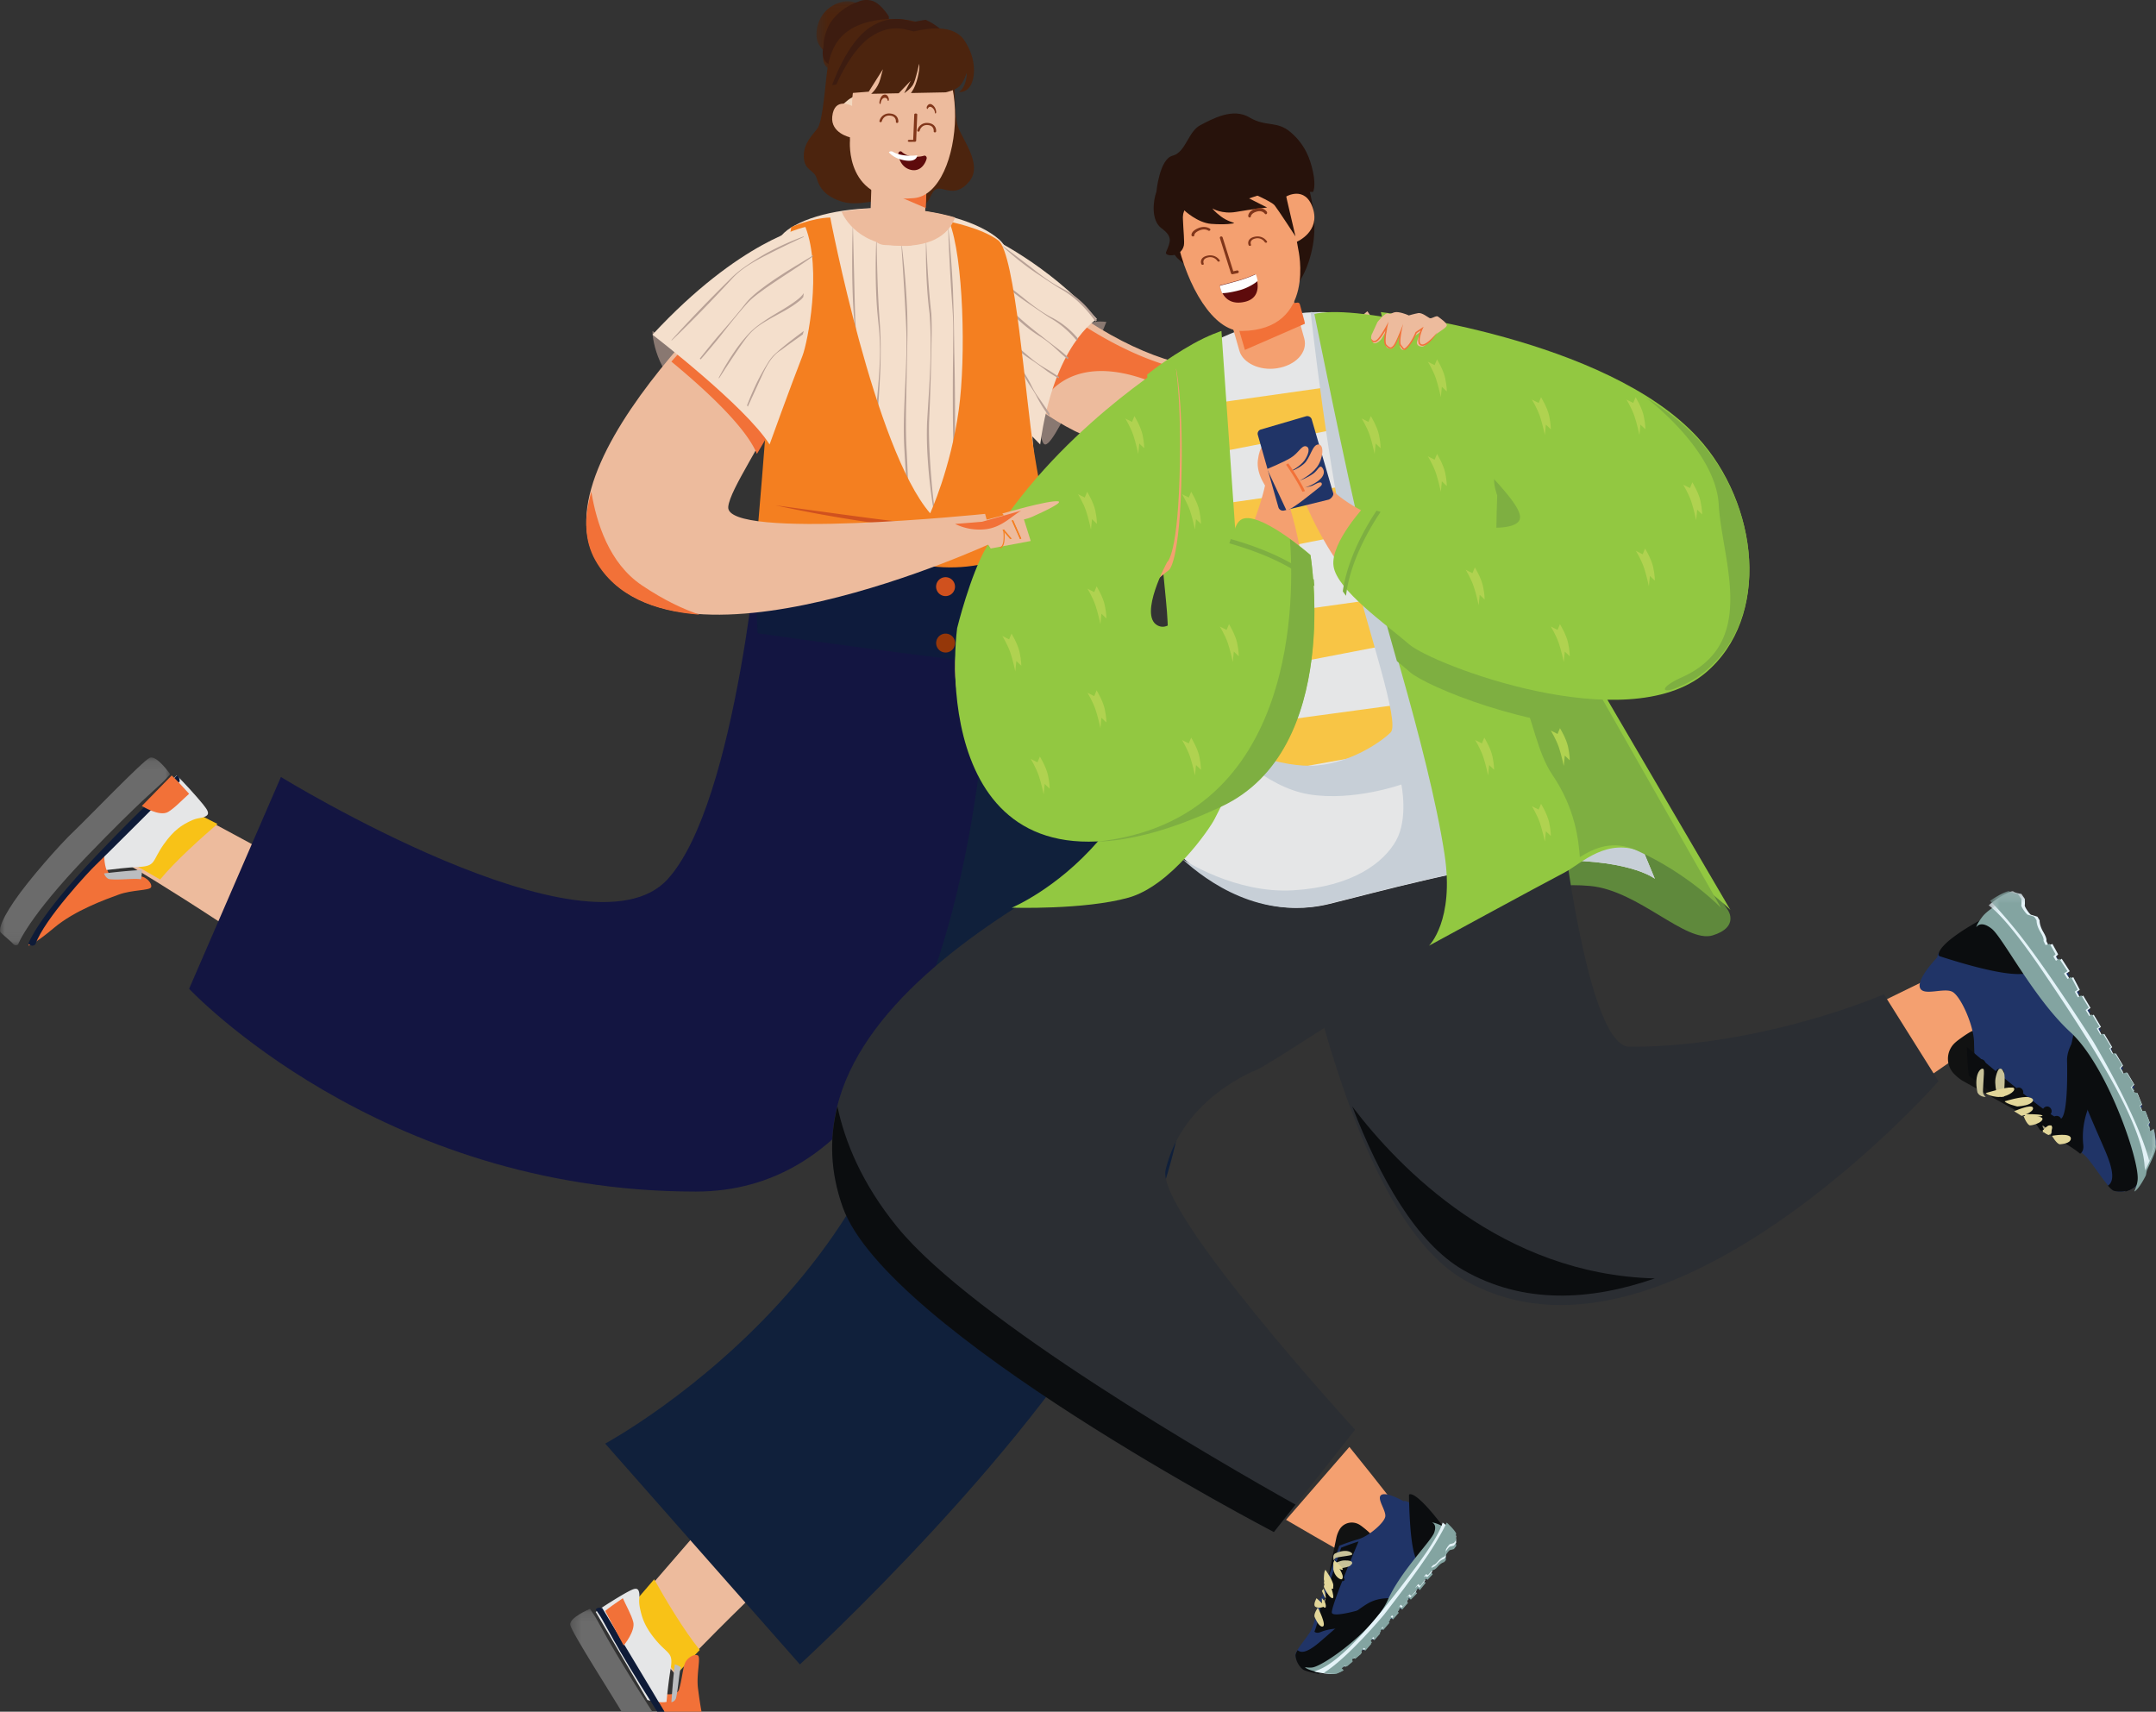 <svg xmlns="http://www.w3.org/2000/svg" xmlns:xlink="http://www.w3.org/1999/xlink" width="228" height="181" viewBox="0 0 228 181">
    <rect x="0" y="0" width="228" height="181" fill="#333333" stroke="none"/>
    <defs>
        <path id="a" d="M.337.131h7.597v7.377H.337z"/>
        <path id="c" d="M.298.126H15.86V21H.3z"/>
        <path id="e" d="M0 .098h17.997v19.857H0z"/>
        <path id="g" d="M.3.234h17.653V29.78H.3z"/>
        <path id="i" d="M.444.234h17.508V28.78H.444z"/>
    </defs>
    <g fill="none" fill-rule="evenodd">
        <g transform="translate(86)">
            <mask id="b" fill="#fff">
                <use xlink:href="#a"/>
            </mask>
            <path fill="#4C240E" d="M7.93 2.04S7.137.674 6.284.36C5.429.047 4.755.423 4.755.423S3.689-.324 2.099.572.244 3.186.361 4.01c.117.824.765 1.345.765 1.345s-.346 1.135.31 1.755c.657.62 2.052.725 4.364-1.266C8.112 3.855 7.93 2.04 7.93 2.04" mask="url(#b)"/>
        </g>
        <path fill="#3D1C10" d="M88.183 1.915c-1.131 1.321-1.09 3.014-1.09 3.014s-.352 1.093.315 1.689c.666.596 2.082.698 4.427-1.218 2.346-1.916 2.162-3.663 2.162-3.663S93.19.422 92.324.12a2.07 2.07 0 0 0-1.55.06s-1.46.413-2.591 1.735"/>
        <path fill="#EDBB9D" d="M81.656 152.86L66 170.95l5.382 6.05S83.444 164.112 96 154.186L87.194 147l-5.538 5.86z"/>
        <path fill="#F8C217" d="M71.58 177s.886-.95 2.42-2.53c-1.73-2.128-3.698-5.473-4.82-7.47L66 170.694 71.58 177z"/>
        <path fill="#F27138" d="M77 189c-2.48-1.548-6.594-7.73-6.93-8.324a120.94 120.94 0 0 0-1.07-1.747c.575.14 2.538.557 2.798-.244.304-.94.405-2.27.651-2.846.246-.574 1.025-.998 1.356-.782.332.216-.183 1.99.01 3.482.195 1.493.612 4.86 1.916 7.374 1.339 2.58 1.268 3.087 1.268 3.087"/>
        <path fill="#E5E6E7" d="M66.337 168.352c.685-.367 1.11-.561 1.243 0 .12.51-.096.79.108 1.747.188.881.443 1.844 1.62 3.271 1.353 1.64 1.927 1.281 1.604 3.163-.204 1.196-.368 2.806-.428 3.433-.667.118-1.645-.104-2.015-.2a4224.794 4224.794 0 0 0-5.469-9.31c.481-.397 2.584-1.702 3.337-2.104"/>
        <path fill="#BBBDBF" d="M72 176.31l-.005.014c-.184.643-.26 2.13-.49 3.18a.763.763 0 0 1-.02.077l-.002.006c-.08.233-.26.357-.483.413.048-.699.177-2.492.34-3.824l.02-.176c.243.043.48.19.64.31"/>
        <path fill="#0E1B38" d="M63.684 170.037s6.252 10.369 6.576 10.96c.324.592 4.282 6.735 6.667 8.274 0 0 .276.433-.246.729 0 0-2.47-1.614-7.378-9.318-4.38-6.879-5.355-9.081-5.829-9.785l-.474-.705s.152-.294.684-.155"/>
        <g transform="translate(60 170)">
            <mask id="d" fill="#fff">
                <use xlink:href="#c"/>
            </mask>
            <path fill="#6B6B6B" d="M2.39.126l.464.689c.466.688 1.423 2.839 5.724 9.556 4.818 7.524 7.243 9.1 7.243 9.1s.163.324-.183.505c-.346.18-1.308.998-1.472 1.021-.165.023-.816-.035-2.691-2.087S6.81 12.853 5.9 11.267C4.988 9.682.445 2.613.305 1.832.163 1.05 2.389.126 2.389.126" mask="url(#d)"/>
        </g>
        <path fill="#F27138" d="M65.953 174c-.97-1.815-1.79-3.345-1.953-3.65.269-.246 1.113-.844 1.866-1.35.356.789.92 1.79 1.102 2.51.246.976-1.015 2.49-1.015 2.49"/>
        <path fill="#10203B" d="M110.38 56s27.646 40.695 9.38 77.545C110.433 152.358 84.588 176 84.588 176L64 152.65s40.347-21.738 32.757-61.017l-7.592-34.318L110.38 56z"/>
        <path fill="#EDBB9D" d="M40.01 96.477L18.745 85 14 91.692S29.35 100.769 41.9 111l5.1-10.342-6.99-4.181z"/>
        <path fill="#F8C217" d="M14 91.326s1.097.608 2.934 1.674c1.65-1.996 4.407-4.455 6.066-5.875L18.793 85 14 91.326z"/>
        <path fill="#F27138" d="M3 100c.972-2.752 6.132-8.116 6.642-8.575.118-.106.682-.65 1.478-1.425-.012.59.013 2.59.856 2.664.99.088 2.318-.108 2.937.004.618.112 1.205.774 1.066 1.145-.138.37-1.993.261-3.414.78-1.422.518-4.636 1.669-6.815 3.491C3.513 99.956 3 100 3 100"/>
        <path fill="#E5E6E7" d="M21.45 85.025c.507.637.79 1.039.283 1.304-.462.242-.78.08-1.648.509-.803.396-1.667.881-2.766 2.439-1.264 1.79-.789 2.31-2.665 2.397-1.192.056-2.771.247-3.386.326-.265-.673-.274-1.75-.266-2.16 2.438-2.479 7.153-7.308 7.673-7.84.49.414 2.218 2.326 2.775 3.025"/>
        <path fill="#BBBDBF" d="M14.897 92.982l-.016-.004c-.682-.123-2.147.093-3.237-.004a.567.567 0 0 1-.082-.013l-.006-.002c-.25-.062-.43-.292-.556-.599.692-.084 2.47-.29 3.813-.351l.176-.009c.037.357-.028.728-.092.982"/>
        <path fill="#0E1B38" d="M19 82.64s-8.42 8.41-8.907 8.857c-.488.447-5.42 5.679-6.35 8.363 0 0-.35.365-.743-.085 0 0 .982-2.784 7.181-9.289 5.534-5.808 7.4-7.247 7.961-7.866l.561-.62s.31.087.297.64"/>
        <g transform="translate(0 80)">
            <mask id="f" fill="#fff">
                <use xlink:href="#e"/>
            </mask>
            <path fill="#6B6B6B" d="M17.997 1.866l-.575.627c-.575.628-2.486 2.085-8.153 7.967-6.348 6.588-7.354 9.408-7.354 9.408s-.284.237-.541-.073c-.258-.31-1.287-1.104-1.348-1.266-.06-.162-.151-.837 1.452-3.204C3.08 12.96 6.408 9.223 7.77 7.94 9.13 6.658 15.09.451 15.832.132c.741-.32 2.165 1.734 2.165 1.734" mask="url(#f)"/>
        </g>
        <path fill="#F27138" d="M15 85.225L18.155 82c.317.268 1.14 1.147 1.845 1.937-.699.616-1.556 1.536-2.233 1.926-.915.527-2.767-.638-2.767-.638"/>
        <path fill="#131541" d="M104.972 56.952S107.122 126 73.576 126 20 104.556 20 104.556l9.707-22.394s32.512 19.968 40.876 10.83C78.007 84.882 80.415 55 80.415 55l24.557 1.952z"/>
        <path fill="#F4DFCC" d="M84.013 23.851c5.556-3.037 17.42-2.187 21.632 1.452 2.47 2.136 3.56 12.4 3.49 19.03-.09 8.365 3.883 15.817 3.865 19.915-.016 3.716-15.728 3.216-25.84 1.161-5.057-1.028-7.126.44-5.738-17.42 1.372-17.647-1.879-21.694 2.591-24.138"/>
        <path fill="#B9A297" d="M100.274 24.207c.07 2.167.184 4.331.32 6.494.07 1.08.163 2.161.2 3.244.036 1.08-.003 2.165 0 3.249a304.88 304.88 0 0 0-.026 6.502c.002 1.084.025 2.168.048 3.252.02 1.084.04 2.167.083 3.25h.023c.033-1.084.044-2.167.056-3.25.013-1.084.027-2.167.02-3.251a308.09 308.09 0 0 0-.082-6.502l-.045-3.253-.093-3.251a126.414 126.414 0 0 0-.497-6.691l-.007.207zm-2.351 1.317c-.03 2.552.063 5.124.381 7.654.198 2.541.112 5.105-.03 7.653l-.235 3.827a36.734 36.734 0 0 0 .07 3.841 52.82 52.82 0 0 0 .378 3.82c.085.634.179 1.266.29 1.897.054.315.119.629.193.94.038.156.078.312.126.465.025.076.05.153.083.227a.546.546 0 0 0 .06.107c.013.037.088.07.114.018l-.017-.013c-.024.033-.054.012-.075-.021a.548.548 0 0 1-.05-.105 2.17 2.17 0 0 1-.07-.226 7.388 7.388 0 0 1-.102-.466c-.059-.313-.105-.629-.153-.944-.094-.631-.17-1.264-.238-1.899a95.553 95.553 0 0 1-.309-3.814c-.069-1.273-.123-2.548-.09-3.82.058-1.271.109-2.552.148-3.829.049-1.277.065-2.555.098-3.832.02-1.278.065-2.557-.006-3.839-.286-2.545-.423-5.086-.544-7.641h-.022zm-2.608.181c.151 2.443.314 4.883.438 7.325.067 1.22.129 2.442.108 3.665-.004 1.223-.07 2.445-.117 3.668-.108 2.443-.254 4.893-.093 7.347.063 1.222.147 2.442.23 3.663.08 1.22.16 2.441.264 3.661h.022a202.65 202.65 0 0 0-.125-3.67c-.047-1.223-.093-2.446-.16-3.668-.139-2.435-.055-4.883-.015-7.33l.072-3.67a68.64 68.64 0 0 0 0-3.674c-.092-2.448-.3-4.889-.602-7.319l-.022.002zm-2.639-.547c-.106 2.505-.102 5.018.076 7.524.103 1.254.28 2.492.3 3.746.041 1.252-.04 2.504-.13 3.753-.189 2.496-.522 4.992-.482 7.511.002 1.257.075 2.513.189 3.763.113 1.25.26 2.498.491 3.731l.022-.003a62.111 62.111 0 0 1-.471-7.492c-.019-2.5.25-4.995.372-7.502.078-1.252.096-2.508.089-3.762a52.22 52.22 0 0 0-.068-1.883l-.126-1.875c-.148-2.498-.195-5.004-.24-7.511h-.022zm-2.475-1.147l.185 7.7c.037 1.283.062 2.567.184 3.844.066.635.17 1.275.19 1.92.028.642.026 1.286.016 1.928-.039 2.571-.194 5.137-.36 7.7l-.235 3.843c-.034.64-.059 1.281-.064 1.922.002.64-.02 1.286.107 1.914l-.022.006c-.156-.628-.179-1.278-.196-1.92a44.57 44.57 0 0 1 .012-1.929c.028-1.285.087-2.569.168-3.85.144-2.566.366-5.124.472-7.69.047-1.283.054-2.563-.168-3.835a64.38 64.38 0 0 1-.29-3.846c-.105-2.568-.106-5.139-.022-7.707h.023z"/>
        <path fill="#0E1B3C" d="M111.57 57s2.599 6.5 4.43 8.601c0 0-5.938 5.148-13.553 4.306-7.615-.842-22.32-2.941-22.32-2.941s-.556-7.086.66-9.818c0 0 22.006 4.48 30.782-.148"/>
        <path fill="#4C240E" d="M93.221 2.073c-4.723.543-5.53 3.34-5.81 5.94-.28 2.602-.515 4.91-.947 5.54-.432.63-1.524 1.545-1.461 3.045.063 1.5 1.09 1.296 1.375 2.29.287.996.933 1.887 2.626 2.424 1.694.536 3.842-.28 4.704-.125.863.156 2.5 1.105 3.627.723 1.129-.382 1.007-1.737 1.765-1.94.758-.202 1.939.991 3.414-.797s-.84-4.514-1.23-5.867c-.391-1.354-.382-4.965-.25-6.015.398-3.183-3.09-5.761-7.813-5.218"/>
        <path fill="#3D1C10" d="M96.368 8.614l3.727-.07s.387-.072.797-.23c.01-.648.038-1.198.077-1.515.246-2.001-.987-3.765-3.075-4.705-.594.083-1.042.194-1.175.21-.423.05-2.264-1.029-4.734.602C89.515 4.536 88 9 88 9l3.833-.524 1.525-2.299-.279.99c-.278.99-.988 1.527-.988 1.527l2.964-.056 1.29-1.274-.697 1.263s.671-.406.959-.883c.287-.476.639-2.11.639-2.11s.132.254-.145 1.373c-.275 1.119-.733 1.607-.733 1.607"/>
        <path fill="#EDBB9D" d="M95.85 25.999l-2.292-.09c-.893-.036-1.59-.838-1.557-1.793l.227-6.558c.01-.32.263-.57.562-.558l4.688.186c.3.011.533.28.522.6l-.218 6.295c-.037 1.1-.902 1.958-1.931 1.918"/>
        <path fill="#F27138" d="M92.362 18A2.617 2.617 0 0 0 92 19.216l1.167.752L97.904 22l.095-2.564c.005-.115-.012-.224-.021-.335a1.01 1.01 0 0 0-.26-.07c-.544-.064-3.294-.613-5.356-1.031"/>
        <path fill="#F3D8BF" d="M98.842 10.132c-.152-.14-.304-.423-.413-.581-.307-.44-.617-.882-.904-1.337-.301-.48-.66-.913-.906-1.43a16.071 16.071 0 0 1-.64-1.527.776.776 0 0 0 .025-.177c-.003-.101-.134-.105-.163-.018-.046.14-.184.285-.25.424-.137.294-.355.517-.572.748-.535.57-1.09 1.098-1.7 1.585-.55.44-1.093.888-1.645 1.326-.487.386-.966.832-1.515 1.13a.137.137 0 0 0-.06.03.222.222 0 0 0-.02.016l-.015.016c-.367.165-.68.527-.996.745-.04.026-.071.074-.068.125l.012.08c.1.428.175.862.286 1.29.036.143.08.283.124.423.389-.864 1.06-1.604 1.77-2.254 1.492-1.368 3.2-2.463 4.655-3.876.032-.032.085-.044.121-.01.679.665 1.245 1.438 1.803 2.21.45.624.89 1.278 1.172 2.003a4.54 4.54 0 0 0 .056-.655c0-.019.002-.037 0-.054a1.48 1.48 0 0 1-.157-.232"/>
        <path fill="#EDBB9D" d="M96.675 20.948c-7.41.709-6.789-6.116-6.789-6.116l-.008-.317s-2.047-.446-1.867-2.191c.223-2.142 2.102-1.118 2.102-1.118s-.264-7.386 5.814-7.203c7.166.216 6.111 16.433.748 16.945"/>
        <path fill="#81361A" d="M96.138 15c-.076-.007-.137-.05-.138-.104-.001-.058.067-.107.155-.107l.418-.005.111-2.681c.003-.058.075-.104.162-.103.083.003.156.05.154.109l-.116 2.781c-.002.057-.07.102-.155.103L96.16 15h-.022M93.069 11a.045.045 0 0 1-.02-.008c-.037-.03-.057-.125-.046-.214.004-.029.096-.69.491-.769.391-.08.49.372.5.424.016.085 0 .187-.035.226-.034.04-.076.005-.093-.078-.003-.012-.074-.29-.36-.23-.298.059-.365.512-.368.532-.01.073-.04.119-.07.117M98.043 11.513a.09.09 0 0 1-.02-.028.278.278 0 0 1-.005-.207c.007-.019.199-.463.582-.19.38.268.399.708.4.757.002.081-.028.15-.066.155-.037.004-.068-.057-.071-.137a.72.72 0 0 0-.307-.495c-.293-.208-.43.095-.437.109-.02.045-.05.058-.076.036M94.884 12.999c.058-.007.106-.048.112-.101.03-.283-.109-.833-.856-.893a1.04 1.04 0 0 0-1.137.788c-.014.06.03.117.1.127.07.011.136-.03.15-.089.007-.027.165-.663.857-.607.673.054.637.597.632.659-.007.06.045.113.115.117l.027-.001M98.884 13.999c.058-.008.106-.049.112-.102.03-.282-.109-.833-.856-.892a1.041 1.041 0 0 0-1.137.788c-.014.06.03.117.1.127.07.011.136-.03.15-.089.006-.027.165-.662.857-.607.673.054.637.597.63.659-.005.06.047.113.117.117l.027-.001"/>
        <path fill="#5E0B0C" d="M97.81 16.46a.209.209 0 0 0-.107.008c-.005.002-.511.178-1.24.079a2.006 2.006 0 0 1-.133-.022c-.616-.121-.944-.454-.947-.457a.218.218 0 0 0-.116-.064.203.203 0 0 0-.137.021.265.265 0 0 0-.13.248c.025.479.332 1.448 1.32 1.686l.066.014c.975.192 1.476-.691 1.605-1.185a.284.284 0 0 0-.06-.258.22.22 0 0 0-.12-.07z"/>
        <path fill="#FEFEFE" d="M95.592 16.42c-.754-.096-1.156-.363-1.16-.366a.334.334 0 0 0-.141-.051.369.369 0 0 0-.167.017.262.262 0 0 0-.124.087c.2.233.718.705 1.722.86 1.136.173 1.266-.37 1.278-.547a5.836 5.836 0 0 1-1.408 0"/>
        <path fill="#897871" d="M117 34.04s-5.164 12.958-6.459 12.96c-1.295.002-.677-13.845 6.459-12.96"/>
        <path fill="#EDBB9D" d="M112.682 32.321c13.233 9.621 23.034 8.176 31.92.592L147 36.321s-20.48 23.608-41 3.694c0 0 3.646-9.902 6.682-7.694"/>
        <path fill="#F27138" d="M128 39.553c-4.592-.424-9.614-2.422-15.266-6.375a1.79 1.79 0 0 0-.323-.178L110 43s2.394-6.146 11.487-2.736c3.177 1.192 5.21.582 6.513-.711"/>
        <path fill="#F4DFCC" d="M104.475 25s6.25 2.827 11.525 8.735c0 0-4.558 2.666-6 13.265l-4.04-4.113s-3.122-14.55-1.485-17.887"/>
        <path fill="#B9A297" d="M111 43.732c-.08-.118-.162-.236-.244-.353-.32-.47-.64-.942-.971-1.405-.339-.46-.605-.98-.859-1.506a13.674 13.674 0 0 0-.909-1.468l-.017.012c.22.553.486 1.072.788 1.564.324.475.643.95.907 1.473.274.515.566 1.016.9 1.483.114.159.235.315.36.468l.045-.268M115.224 32.823a9.004 9.004 0 0 0-3.005-2.377c-1.13-.585-2.155-1.356-3.15-2.149A207.783 207.783 0 0 0 106.015 26l-.015.017a30.289 30.289 0 0 0 2.96 2.43c.52.37 1.06.712 1.59 1.067.532.35 1.06.708 1.609 1.039 1.116.614 2.067 1.461 2.89 2.42.282.33.546.675.802 1.027.051-.048.1-.094.149-.137-.242-.359-.496-.71-.776-1.04M112.231 37.151c-.716-.549-1.436-1.087-2.137-1.655a35.063 35.063 0 0 1-2.077-1.7l-2-1.796-.017.015a16.03 16.03 0 0 0 1.854 1.956 14.602 14.602 0 0 0 2.164 1.627c.762.48 1.437 1.078 2.085 1.696.269.239.54.472.813.706l.084-.168a18.478 18.478 0 0 0-.769-.681M109.512 32.594c.529.358 1.053.724 1.597 1.062 1.056.6 1.96 1.419 2.75 2.344.048-.068.094-.136.141-.2-.787-.935-1.757-1.721-2.832-2.254-1.121-.597-2.137-1.386-3.124-2.196a203.507 203.507 0 0 0-3.03-2.35l-.014.018a30.38 30.38 0 0 0 2.935 2.485c.516.378 1.052.727 1.577 1.09M110.9 39.15c-.639-.364-1.261-.755-1.81-1.22-.556-.458-1.099-.923-1.627-1.397-.522-.48-1.044-.961-1.442-1.533l-.021.009c.273.636.766 1.18 1.29 1.668a12.72 12.72 0 0 0 1.719 1.337c.618.396 1.192.837 1.777 1.271.374.256.763.494 1.165.715.017-.044.032-.09.049-.133a33.06 33.06 0 0 0-1.1-.717"/>
        <path fill="#F47F20" d="M87.8 23s4.681 24.459 10.565 31.278c0 0 2.162-4.673 3.03-10.954.765-5.533.506-16.121-1.012-19.89 0 0 3.39.653 5.183 1.981 1.794 1.328 2.867 16.608 3.75 22.118.884 5.51 1.684 8.834 1.684 8.834s-4.797 4.186-11.9 3.571C91.994 59.324 80 57.51 80 57.51s1.144-13.272 1.287-16.555c.174-3.983 2.391-16.94 2.391-16.94s2.17-.963 4.121-1.014"/>
        <path fill="#D0511E" d="M82 53.432l7.102.97c2.366.315 4.731.647 7.102.876 1.183.129 2.37.246 3.55.27 1.182.035 2.366-.077 3.544-.21a22 22 0 0 0 3.497-.708c.573-.166 1.14-.36 1.688-.615.541-.26 1.08-.56 1.517-1.015-.403.495-.932.842-1.469 1.135-.54.292-1.104.524-1.675.729-1.149.39-2.327.657-3.513.852A20.796 20.796 0 0 1 99.75 56c-1.204-.01-2.397-.111-3.588-.228a133.7 133.7 0 0 1-7.107-.994A145.8 145.8 0 0 1 82 53.432"/>
        <path fill="#EDBB9D" d="M101 22.991c-3.654-1.051-8.202-1.294-12-.594.266.615 1.855 3.734 6.745 3.599 3.643-.102 4.853-1.86 5.255-3.005"/>
        <path fill="#4C240E" d="M101.984 4.272c1.37 2.054 1.113 4.05.625 4.813-.486.762-1.197.643-1.197.643s.413-.23.65-.942c.238-.713.149-1.065.149-1.065s-.236.845-.685 1.34c-.45.497-1.53.704-1.53.704l-3.665.072s.45-.505.721-1.662c.271-1.155.142-1.419.142-1.419s-.346 1.69-.63 2.182c-.282.492-.942.913-.942.913l.686-1.307-1.268 1.318-2.916.057s.699-.553.972-1.577l.274-1.024-1.5 2.376L88 10s1.59-4.378 4.02-6.064c2.429-1.685 4.24-.57 4.656-.622.416-.053 3.939-1.095 5.308.958"/>
        <path fill="#D0511E" d="M100.979 62.204a1 1 0 1 1-1.957-.407 1 1 0 0 1 1.957.407"/>
        <path fill="#953709" d="M100.979 68.204a1 1 0 1 1-1.958-.408 1 1 0 0 1 1.958.408"/>
        <path fill="#897871" d="M69 35s2.938 2.13 7.131 3.143C80.436 39.185 81 46 81 46s-2.802-2.017-7.96-4.321C69.777 40.219 68.979 36.083 69 35"/>
        <path fill="#F4A070" d="M136 160.71c4.591 2.682 7.471 4.29 7.471 4.29l4.529-5.3s-2.053-2.69-5.301-6.7L136 160.71z"/>
        <path fill="#A09A7C" d="M141.118 166l-.21.268-.026.732.174-.336z"/>
        <path fill="#111212" d="M145 162.265s-.136-.212-.944-.837a3.35 3.35 0 0 0-.266-.186c-.767-.48-1.757-.222-2.165.555a2.975 2.975 0 0 0-.29.753L140 169l5-6.735z"/>
        <path fill="#203467" d="M137.704 176.344c.228.197.948.28 1.642.412.73.138 1.437.317 1.705.213.524-.203.68-.32.68-.32l-.226-.195.35-.276.216.086.639-.502-.079-.223.313-.234.107.119.648-.524-.035-.231.252-.286.264.152.617-.7-.157-.212.29-.329.233.127.617-.7-.085-.175.28-.287.133.09.68-.772-.124-.158.33-.344.173.149.63-.714-.16-.164.309-.35.217.175.636-.722-.198-.196.299-.309.195.17.676-.676-.205-.203.282-.335.225.195.629-.772-.21-.182.223-.254.191.114.546-.573-.17-.26.231-.216s.143.048.503-.359.674-.463.674-.463l.188-.214s-.003-.356-.013-.465c-.01-.11.37-.607.473-.612.104-.004.413-.108.413-.108l.249-.326s-.247-.548-.177-.702c.062-.14-.9-.688-1.582-1.085-.072-.041-.195-.316-.25-.358-.39-.287-.602-.337-.602-.337s-2.2-2.404-2.973-2.19c0 0-1.407-.798-2.109-.729a.515.515 0 0 0-.227.071c-.551.355.521 1.633.414 2.296-.107.663-1.745 2.068-2.814 2.378l-.139.041a26.48 26.48 0 0 0-1.804.617l-.105.04-1.83 5.343-.341.386s-.253 1.7-.632 2.774a4.139 4.139 0 0 1-.134.34c-.044.098-.09.186-.136.26-.37.59-1.015 1.362-1.347 1.914-.138.228-.222.419-.211.543a2.009 2.009 0 0 0 .703 1.337"/>
        <path fill="#0B0D0F" d="M153 161.868L150.12 166a24.462 24.462 0 0 1-.554-1.683c-.42-1.465-.536-4.403-.566-6.217l.04-.085c.716-.232 2.753 2.365 2.753 2.365l1.207 1.488zM147 170.26l-2.32 2.74s-.59-.34-1.484-.572c-.758-.198-1.738-.318-2.765-.09a5.099 5.099 0 0 0-.792.247c-.273.11-.481.087-.637-.045H139c.044-.104.087-.218.129-.341.364-1.08.608-2.787.608-2.787l.328-.387 1.765-5.365.1-.04h.001a23.499 23.499 0 0 1 1.74-.62c-.884 2.076-3.026 7.2-2.813 7.572.268.468 3.06-.355 3.96-.633.899-.278 2.182.32 2.182.32"/>
        <path fill="#0B0D0F" d="M148 169.117l-6.723 6.714-1.809 1.169c-.726-.14-1.494-.295-1.732-.504a2.245 2.245 0 0 1-.399-.461 2.13 2.13 0 0 1-.336-.965c-.011-.132.076-.335.22-.578.439.385 1.15.148 2.286-.81 1.134-.96 3.672-3.285 5.183-4.15 1.247-.714 2.691-.532 3.157-.447.099.018.153.032.153.032"/>
        <path fill="#0B0D0F" d="M148 169.032l-6.305 6.773-1.73 1.195c-.68-.142-1.368-.313-1.591-.524a2.227 2.227 0 0 1-.374-.465c1.623-.645 4.297-1.871 5.858-3.467 2.076-2.12 2.543-2.752 3.998-3.544.093.018.144.032.144.032"/>
        <path fill="#83A4A1" d="M138.051 176.344c.177.155.633.314 1.156.438.133.032.303-.023.441.003.715.138 1.416.283 1.679.18.512-.202.665-.318.665-.318l-.221-.194.343-.275.21.085.626-.498-.077-.223.306-.232.105.118.634-.521-.034-.23.246-.284.259.15.604-.695-.154-.211.283-.327.23.125.603-.696-.083-.173.274-.286.13.09.666-.768-.122-.158.323-.342.17.148.616-.71-.157-.163.302-.348.213.174.623-.718-.194-.196.292-.306.192.168.661-.672-.201-.202.276-.333.221.194.615-.768-.206-.181.22-.253.186.114.534-.57-.165-.258.225-.216s.14.048.492-.357c.352-.405.66-.46.66-.46l.184-.214s-.003-.353-.013-.462c-.01-.109.361-.603.463-.608.101-.005.405-.108.405-.108l.243-.325s-.08-.446-.012-.599c.057-.128-.755-1.001-1.406-1.445a2.66 2.66 0 0 0-.157-.1 1.58 1.58 0 0 0-.2-.102c-.656-.275-.78-.222-.78-.222s.548.148.221 1.063c-.327.915-3.552 4.083-4.906 7.126-1.352 3.043-6.577 6.847-7.918 7.119-.328.066-.617.006-.842-.015l.051.047"/>
        <path fill="#E4F3F8" d="M153.988 162.483c-.069.157.012.615.012.615l-.246.334s-.308.105-.411.11c-.103.005-.48.513-.47.624a9.124 9.124 0 0 1 .014.475l-.075.088-.113.13s-.311.058-.668.474c-.356.415-.498.366-.498.366l-.23.22.168.266-.541.585-.19-.117-.222.26.21.185-.624.789-.224-.2-.28.343.203.207-.67.69-.194-.173-.297.315.197.2-.632.737-.215-.179-.306.358.158.167-.625.73-.172-.153-.327.352.124.161-.676.788-.132-.091-.277.293.084.177-.613.715-.232-.129-.288.336.157.216-.613.715-.262-.156-.25.292.035.236-.643.535-.107-.12-.31.238.078.228-.634.512-.214-.088-.347.283.224.198s-.155.12-.674.327c-.236.093-.845.056-1.484-.052l-.252-.045a9.612 9.612 0 0 1-.414-.09c.108-.056.233-.11.377-.164 2.564-.96 6.25-5.394 10.28-10.798 1.961-2.627 2.682-4.04 2.904-4.798.133.091.27.2.407.316.548.467 1.066 1.062 1.02 1.167"/>
        <path fill="#0B0D0F" d="M142.187 164.956a.187.187 0 0 1-.136.234.202.202 0 0 1-.238-.146.187.187 0 0 1 .136-.234.202.202 0 0 1 .238.146"/>
        <path fill="#C8C298" d="M142.846 165.077c.152.054.203.22.101.324-.038.04-.088.09-.155.155-.234.23-1.772.365-1.792.444l.171-.697s.543-.283.972-.3c.254-.01.522.01.703.074"/>
        <path fill="#0B0D0F" d="M143.187 163.956a.187.187 0 0 1-.136.234.202.202 0 0 1-.238-.146.188.188 0 0 1 .136-.234.203.203 0 0 1 .238.146"/>
        <path fill="#C8C298" d="M141.14 164.298s.498-.276 1.059-.297c.56-.022.904.273.773.395-.13.122-1.613.238-1.745.361a.567.567 0 0 0-.164.243s-.184-.459.077-.702"/>
        <path fill="#0B0D0F" d="M142.187 166.956a.187.187 0 0 1-.136.234.202.202 0 0 1-.238-.146.188.188 0 0 1 .136-.234.203.203 0 0 1 .238.146"/>
        <path fill="#E2D699" d="M141.143 165s-.183.148-.135.902c.048.753.798 1.269.937 1.046.14-.224-.01-.534-.188-.887-.179-.352-.614-1.061-.614-1.061"/>
        <path fill="#0B0D0F" d="M141.187 167.956a.187.187 0 0 1-.136.234.202.202 0 0 1-.238-.146.187.187 0 0 1 .136-.234.202.202 0 0 1 .238.146"/>
        <path fill="#E2D699" d="M140.17 166s.819 1.15.83 1.63c.01.48-.282.436-.544.19-.263-.246-.456-.805-.456-.805s-.008-.892.17-1.015"/>
        <path fill="#0B0D0F" d="M141.187 168.956a.187.187 0 0 1-.136.234.202.202 0 0 1-.238-.146.187.187 0 0 1 .136-.234.203.203 0 0 1 .238.146"/>
        <path fill="#E2D699" d="M140.476 167s-.443.385-.476.759c-.013.145.604 1.255.922 1.24.32-.012-.446-1.999-.446-1.999"/>
        <path fill="#0B0D0F" d="M140.187 170.956a.187.187 0 0 1-.136.234.202.202 0 0 1-.238-.146.188.188 0 0 1 .136-.234.202.202 0 0 1 .238.146"/>
        <path fill="#E2D699" d="M139.033 171.006c.046.089.413 1.01.805.994.548-.023-.472-2-.472-2s-.497.686-.333 1.006"/>
        <path fill="#83A4A1" d="M153.988 162.19c-.067.16.012.628.012.628l-.24.34s-.301.108-.402.114c-.1.004-.468.522-.458.636.008.095.012.366.013.455-.026.04-.05.08-.073.119l-.11.133s-.305.059-.653.483c-.348.424-.487.374-.487.374l-.224.225.164.27-.529.597-.185-.12-.217.266.205.189-.61.804-.218-.203-.274.35.2.21-.655.704-.19-.176-.29.321.193.204-.618.753-.21-.183-.3.365.156.17-.61.744-.168-.156-.32.36.12.164-.66.804-.128-.093-.27.299.08.18-.598.73-.226-.131-.28.342.152.22-.598.73-.256-.159-.244.298.033.24-.627.546-.105-.123-.303.243.077.233-.62.522-.209-.09-.339.29.219.202s-.151.122-.658.333c-.23.095-.826.057-1.45-.053 2.568-1.605 6.32-6.098 6.32-6.098s3.773-4.794 5.442-7.55c.653-1.077 1.022-1.784 1.23-2.245l.12.109c.128.12.252.245.365.365.316.338.542.644.511.717"/>
        <path fill="#A09A7C" d="M140.193 169l-.214 1-.172-.028.042-.351s.169-.544.344-.621"/>
        <path fill="#0B0D0F" d="M140.187 169.956a.188.188 0 0 1-.136.235.203.203 0 0 1-.238-.147.188.188 0 0 1 .136-.235.203.203 0 0 1 .238.147"/>
        <path fill="#E2D699" d="M139.222 169s.593.494.757.745c.163.251-.652.35-.897.143-.246-.206.14-.888.14-.888M140.064 167l-.064.448s.692.643.96.541c.267-.101-.896-.989-.896-.989M141.1 165l-.1.412s.839.721.986.566c.147-.154-.887-.978-.887-.978M139.976 168l-.182.222s.37.942.409.753c.039-.19-.227-.975-.227-.975"/>
        <path fill="#E2D699" d="M139.79 169l-.003.777s.45.49.424.018c-.025-.47-.421-.795-.421-.795"/>
        <path fill="#5F893C" d="M182.739 96.254s1.22 1.773-1.612 2.653c-2.832.88-7.85-4.756-12.97-5.223-5.123-.466-7.157 1.205-7.157 1.205s4.21-6.539 11.008-5.836c6.798.702 10.731 7.2 10.731 7.2"/>
        <path fill="#2B2E33" d="M133.015 113.08c3.266-1.824 10.235-6.643 14.016-8.571 5.692-2.902 11.969-5.023 11.969-5.023l-9.474-18.61c-3.985-.813-9.253-.876-9.253-.876s-3.14.94-7.546 2.558c-11.425 6.259-51.958 21.504-43.601 45.01C93.79 140.686 134.762 162 134.762 162l8.541-10.817s-21.086-23.043-20.04-27.473c1.822-7.724 9.752-10.63 9.752-10.63"/>
        <path fill="#F4A070" d="M198 106.408l9.024-4.408 2.976 7.682-9.132 6.318z"/>
        <path fill="#2B2E33" d="M136 90.46s5.555 37.153 18.742 44.824C175.812 147.542 205 114.33 205 114.33l-5.773-9.193s-12.678 5.554-26.905 5.554c-4.931 0-7.753-28.691-7.753-28.691L136 90.46z"/>
        <path fill="#0B0D0F" d="M143 117c2.922 7.55 6.798 14.45 11.736 17.293 6.358 3.659 13.448 3.253 20.264.891-16.163-.431-26.994-11.592-32-18.184"/>
        <path fill="#A09A7C" d="M212 116l.178.64.822.36-.277-.577z"/>
        <path fill="#111212" d="M208.62 109s-.344.1-1.522.973a4.54 4.54 0 0 0-.36.298 2.294 2.294 0 0 0-.07 3.305c.29.289.609.557.93.736L216 119l-7.38-10z"/>
        <path fill="#203467" d="M225.81 125.51c.368-.248.766-1.284 1.222-2.26.48-1.027 1.01-1.999.965-2.448-.085-.877-.191-1.166-.191-1.166l-.366.246-.258-.653.206-.283-.466-1.19-.35.013-.212-.576.21-.106-.494-1.213-.343-.057-.31-.511.32-.323-.759-1.252-.363.137-.355-.588.27-.29-.759-1.251-.28.045-.3-.553.178-.157-.835-1.38-.274.113-.363-.655.28-.188-.773-1.278-.296.163-.379-.626.334-.242-.782-1.29-.356.203-.324-.59.317-.214-.701-1.327-.369.212-.367-.58.365-.245-.857-1.302-.34.23-.276-.455.237-.23-.605-1.085-.435.13-.219-.446s.124-.191-.317-.92c-.44-.728-.398-1.224-.398-1.224l-.232-.383s-.509-.161-.669-.198c-.159-.036-.72-.837-.687-.993.034-.158.006-.67.006-.67l-.369-.524s-.876.11-1.068-.065c-.174-.16-1.328 1.02-2.16 1.854-.087.088-.526.142-.606.205-.562.449-.713.74-.713.74s-4.28 2.16-4.273 3.415c0 0-1.684 1.728-1.857 2.81a.851.851 0 0 0 .013.372c.292.99 2.53-.011 3.432.46.902.472 2.27 3.58 2.297 5.322l.005.226a43.68 43.68 0 0 0 .18 2.987v.001l.016.175 6.902 5.246.418.69s2.323 1.177 3.708 2.247c.158.122.304.242.432.36.123.112.231.221.319.326.696.828 1.546 2.155 2.203 2.912.273.313.511.528.692.57a2.768 2.768 0 0 0 2.179-.423"/>
        <path fill="#0B0D0F" d="M211.75 96l4.25 6.827c-.773.088-1.61.154-2.456.172-2.11.044-6.04-1.112-8.448-1.896-.063-.07-.096-.109-.096-.109-.006-1.33 4.28-3.617 4.28-3.617L211.75 96zM219.963 109l3.037 4.71s-.74.727-1.449 1.96c-.602 1.046-1.182 2.457-1.274 4.097v.001a7.927 7.927 0 0 0 .033 1.296c.049.459-.072.76-.328.934l-.003.002a7.562 7.562 0 0 0-.444-.347c-1.423-1.032-3.81-2.168-3.81-2.168l-.43-.665-7.093-5.062-.018-.17a37.922 37.922 0 0 1-.184-2.881c2.662 2.258 9.247 7.776 9.88 7.625.793-.19.746-4.74.714-6.211-.034-1.471 1.369-3.121 1.369-3.121"/>
        <path fill="#0B0D0F" d="M219.81 108l6.32 12.288.87 3.03c-.445.954-.925 1.96-1.284 2.203a2.807 2.807 0 0 1-.745.358 2.657 2.657 0 0 1-1.378.055c-.176-.04-.41-.25-.674-.557.66-.446.609-1.543-.23-3.542-.84-1.998-2.953-6.547-3.534-9.03-.48-2.05.28-3.99.56-4.604.058-.13.096-.201.096-.201"/>
        <path fill="#0B0D0F" d="M219.106 108l6.933 12.37.961 3.108c-.489.96-1.022 1.917-1.416 2.161-.27.167-.545.284-.817.361-.227-2.71-.834-7.249-2.435-10.278-2.127-4.024-2.824-4.997-3.332-7.52.065-.131.106-.202.106-.202"/>
        <path fill="#83A4A1" d="M225.793 125.944c.295-.2.707-.826 1.094-1.57.1-.189.088-.478.18-.678.485-1.034.974-2.043.93-2.496-.086-.884-.193-1.174-.193-1.174l-.368.247-.26-.658.207-.284-.47-1.2-.352.014-.213-.581.212-.107-.499-1.222-.346-.058-.311-.514.32-.325-.763-1.262-.366.138-.358-.592.272-.292-.764-1.262-.283.046-.303-.557.181-.158-.842-1.39-.276.114-.366-.66.283-.19-.78-1.288-.297.165-.382-.631.336-.244-.788-1.3-.359.205-.326-.595.32-.215-.707-1.337-.371.214-.37-.584.367-.248-.863-1.311-.344.23-.277-.457.24-.233-.611-1.093-.438.132-.22-.45s.125-.192-.32-.926c-.444-.734-.401-1.234-.401-1.234l-.234-.386s-.513-.162-.674-.199c-.16-.037-.726-.843-.692-1.001.033-.159.006-.675.006-.675l-.372-.528s-.676-.09-.87-.267c-.162-.148-1.746.685-2.646 1.476a4.2 4.2 0 0 0-.206.193 2.496 2.496 0 0 0-.228.259c-.66.878-.632 1.095-.632 1.095s.432-.774 1.622.165c1.19.938 4.475 7.408 8.327 10.938 3.852 3.53 7.257 13.377 7.113 15.568-.035.537-.237.952-.357 1.289l.088-.056"/>
        <g transform="translate(210 94)">
            <mask id="h" fill="#fff">
                <use xlink:href="#g"/>
            </mask>
            <path fill="#E4F3F8" d="M2.905.252c.191.178.856.268.856.268l.366.531s.027.52-.006.679c-.033.159.524.97.682 1.007.131.03.502.148.623.187l.04.013.092.156.137.233s-.041.503.396 1.24c.437.738.314.932.314.932l.217.452.431-.132.6 1.1-.235.234.274.46.338-.233.849 1.32-.362.248.365.588.365-.215.696 1.344-.315.216.321.6.354-.208.775 1.309-.331.245.376.634.293-.165.767 1.295-.278.19.36.665.272-.114.83 1.398-.179.158.298.56.278-.045.752 1.269-.268.293.353.596.36-.138.752 1.268-.316.327.307.517.34.058.49 1.23-.208.107.21.585.346-.013.463 1.205-.205.286.257.662.362-.25s.106.293.19 1.182c.039.403-.25 1.316-.646 2.24a15.68 15.68 0 0 1-.446.952 6.217 6.217 0 0 1-.08-.65c-.335-4.361-5.044-12.052-10.961-20.724C2.938 4.19 1.263 2.43.3 1.736c.177-.159.38-.319.594-.473C1.753.646 2.778.133 2.905.252" mask="url(#h)"/>
        </g>
        <path fill="#0B0D0F" d="M211.52 113a.502.502 0 0 1-.04 1 .498.498 0 0 1-.48-.519.503.503 0 0 1 .52-.48"/>
        <path fill="#C8C298" d="M211.331 113.124c.113-.175.335-.162.436.022l.148.278c.22.42-.066 2.513.027 2.576l-.822-.56s-.194-.85-.089-1.424c.062-.34.167-.685.3-.892"/>
        <path fill="#0B0D0F" d="M209.52 112a.501.501 0 0 1-.04 1 .497.497 0 0 1-.48-.518.503.503 0 0 1 .52-.482"/>
        <path fill="#C8C298" d="M209.122 115.528s-.211-.824-.078-1.6c.132-.775.609-1.09.727-.848.119.242-.155 2.324-.036 2.57.12.245.265.35.265.35s-.64.012-.878-.472"/>
        <path fill="#0B0D0F" d="M213.52 115a.502.502 0 0 1-.04 1 .498.498 0 0 1-.48-.519.503.503 0 0 1 .52-.48"/>
        <path fill="#E2D699" d="M210 115.58s.102.259 1.118.402c1.017.144 2.075-.618 1.852-.845-.224-.226-.706-.13-1.262-.01-.555.12-1.708.452-1.708.452"/>
        <path fill="#0B0D0F" d="M214.52 116a.502.502 0 0 1-.04 1 .498.498 0 0 1-.48-.519.503.503 0 0 1 .52-.48"/>
        <path fill="#E2D699" d="M212 116.451s1.904-.578 2.564-.425c.661.151.484.483.04.71-.442.227-1.284.264-1.284.264s-1.223-.296-1.32-.549"/>
        <path fill="#0B0D0F" d="M216.52 117a.502.502 0 0 1-.04 1 .498.498 0 0 1-.48-.519.503.503 0 0 1 .52-.48"/>
        <path fill="#E2D699" d="M214 118.011s.261.76.607.975c.134.084 1.33-.224 1.392-.652.061-.427-1.999-.323-1.999-.323"/>
        <path fill="#0B0D0F" d="M219.52 120a.501.501 0 0 1-.04 1 .497.497 0 0 1-.48-.518.503.503 0 0 1 .52-.482"/>
        <path fill="#E2D699" d="M217.878 120.997c.094-.016 1.046-.056 1.118-.565.101-.712-1.996-.33-1.996-.33s.539.956.878.895"/>
        <g transform="translate(210 94)">
            <mask id="j" fill="#fff">
                <use xlink:href="#i"/>
            </mask>
            <path fill="#83A4A1" d="M2.508.251c.196.178.878.268.878.268l.376.53s.028.519-.006.678c-.034.159.537.969.7 1.006.135.03.515.148.639.187.045.058.09.114.135.168l.142.233s-.043.501.406 1.238c.448.736.322.93.322.93l.222.451.443-.132.616 1.098-.241.234.28.46.348-.233.87 1.317-.37.249.374.586.375-.215.713 1.342-.322.216.33.599.362-.207.796 1.306-.34.245.386.633.3-.164.788 1.292-.285.19.369.664.28-.115.85 1.397-.183.158.306.56.286-.047.771 1.267-.275.293.362.595.37-.138.772 1.266-.325.327.315.516.35.058.503 1.227-.214.107.216.584.355-.013.474 1.204-.21.286.264.66.372-.249s.108.292.195 1.18c.04.401-.256 1.313-.663 2.237-1.19-4.738-5.919-12.642-5.919-12.642S6.227 8.066 3.07 4.206C1.836 2.696 1.001 1.796.444 1.26a10.145 10.145 0 0 1 .858-.54C1.9.383 2.419.17 2.508.252" mask="url(#j)"/>
        </g>
        <path fill="#A09A7C" d="M216 119l1 .693-.133.307-.37-.181s-.513-.474-.497-.819"/>
        <path fill="#0B0D0F" d="M217.52 118c.277.01.491.243.48.519a.502.502 0 0 1-.52.48.497.497 0 0 1-.48-.517.503.503 0 0 1 .52-.482"/>
        <path fill="#E2D699" d="M216 119.532s.583-.443.846-.526c.263-.084.158.778-.085.96-.243.182-.761-.434-.761-.434M213 117.508l.79.492s1.322-.391 1.202-.858c-.119-.467-1.992.366-1.992.366M211 115.592l.691.408s1.513-.635 1.286-.935c-.227-.3-1.977.527-1.977.527"/>
        <path fill="#E2D699" d="M214 117.812l.327.378s1.973-.11 1.634-.258c-.34-.147-1.961-.12-1.961-.12M216 119.68l.662.32s.607-.856.195-.986-.857.667-.857.667"/>
        <path fill="#E5E6E7" d="M154.915 37.99s-10.53-7.352-20.622-4.208C124.2 36.925 121 41.246 121 41.246s2.595 17.719 4.903 29.806c2.307 12.087-2.367 18.013-2.367 18.013s7.153 8.936 17.054 6.52c4.297-1.048 15.902-4.266 22.162-4.547 9.421-.423 12.248 1.885 12.248 1.885l-15.264-36.837-4.821-18.096z"/>
        <path fill="#27120B" d="M137.805 18s1.716 4.132 1.036 7.925C138.343 28.7 137.237 30 137.237 30L134 19.708 137.805 18zM124.166 25s-.374.977 0 1.81c.374.835 1.556 1.139 1.391 1.81-.164.67.558.407.427-.416 0 0-.781-3.024-1.818-3.204"/>
        <path fill="#F4A070" d="M134.996 38.951c2.033-.297 3.343-1.718 2.927-3.172l-1.26-4.52c-.19-.659-.777.13-1.699.264l-3.602.527c-.922.135-1.516.78-1.327 1.44l1.034 3.607c.368 1.287 2.127 2.118 3.927 1.854"/>
        <path fill="#F27138" d="M131 34.626c.01.093.013.185.04.278l.61 2.096 6.35-2.767-.065-.322-.461-1.687c-.126-.432-.406-.082-.96-.213-2.165.829-4.694 2.412-5.228 2.522a1.418 1.418 0 0 0-.286.093"/>
        <path fill="#F4A070" d="M131.332 35c7.93-.118 5.956-8.665 5.956-8.665l-.138-.775s2.504-1.068 1.686-3.544c-.819-2.477-2.885-1.204-2.885-1.204s-1.41-8.108-8.012-6.633c-7.784 1.74-2.627 20.91 3.393 20.82"/>
        <path fill="#5E0B0C" d="M129 30.174s.7-.17 1.819-.479a12.862 12.862 0 0 0 1.929-.695s1.048 2.435-1.128 2.92c-2.356.528-2.62-1.746-2.62-1.746"/>
        <path fill="#FEFEFE" d="M132.805 29s-.822.4-1.958.72a71.087 71.087 0 0 1-1.847.494s.045.372.246.786c.387.006 1.15-.12 1.879-.322.987-.274 1.847-.893 1.875-.993a3.659 3.659 0 0 0-.194-.683l-.001-.002z"/>
        <path fill="#27120B" d="M124.743 26s-.19-.944.092-2.19c.282-1.245.405-1.566.405-1.566s1.392 1.32 2.854 1.43c1.462.11 2.433-.032 2.413-.09-.02-.057-.701-.174-1.39-.694-.69-.52-.905-.849-.905-.849s1 .635 2.524.365c1.523-.27 3.264-.462 3.264-.462l-1.907-.966 1.002-.333s.664-1.966-3.522-1.6c-4.187.367-5.39 2.024-5.482 2.508-.092.483-.16 1.64.033 2.381.193.742.62 2.066.62 2.066"/>
        <path fill="#81361A" d="M130.906 28.878a.14.14 0 0 0 .09-.168.158.158 0 0 0-.185-.111l-.39.083-1.126-3.573a.158.158 0 0 0-.188-.104.144.144 0 0 0-.1.179l1.167 3.708a.158.158 0 0 0 .183.104l.53-.112.02-.006M133.912 22.644a.12.12 0 0 0 .035-.023c.06-.054.07-.156.023-.23-.016-.022-.384-.561-1.154-.336-.761.22-.812.707-.816.761-.005.091.054.173.133.183.076.01.145-.053.152-.142.002-.014.053-.32.61-.48.578-.17.84.196.851.212.041.06.11.08.166.055M127.935 24.384a.14.14 0 0 0 .031-.024c.052-.054.043-.135-.02-.183-.021-.015-.503-.362-1.25-.042-.741.317-.7.705-.693.748.011.071.088.124.17.116.081-.006.14-.068.13-.139 0-.012-.007-.259.535-.49.562-.24.902-.007.916.003.053.038.127.041.18.011"/>
        <path fill="#27120B" d="M132 20.252s2.435 1.017 2.795 1.464C135.155 22.164 137 25 137 25l-.882-3.78-.476-2.22L132 20.252z"/>
        <path fill="#27120B" d="M138.859 20.293s.318-.558 0-2.078c-.319-1.52-.873-2.925-2.345-4.21-1.471-1.285-2.632-.54-4.385-1.59-1.754-1.05-3.894.142-5.196.824-1.302.682-1.54 2.877-2.93 3.226-1.39.348-1.71 3.802-1.71 3.802h.001c-.35.93-.6 3.039.54 3.874 1.226.9.938 1.431.475 2.525-.2.473 1.588.602 1.884-.695.174-.761-.563-4.932.399-5.195.364-.1 1.62-.298 3.035-.499l10.232.016z"/>
        <path fill="#81361A" d="M132.186 26c-.06.003-.118-.025-.137-.07-.102-.236-.106-.727.617-.892.72-.166 1.178.254 1.323.498.029.05 0 .104-.066.124-.067.02-.143-.005-.172-.053a.915.915 0 0 0-1-.387c-.65.15-.476.607-.454.66.021.05-.017.102-.085.117a.193.193 0 0 1-.026.003M127.186 28c-.06.003-.118-.025-.137-.07-.102-.236-.106-.727.617-.892.72-.166 1.178.254 1.323.498.029.05 0 .104-.066.124-.067.02-.143-.005-.172-.053a.915.915 0 0 0-1-.387c-.65.15-.476.607-.454.66.021.05-.017.102-.085.116a.154.154 0 0 1-.026.004"/>
        <path fill="#F8C545" d="M122 43.8s.076-.103.24-.288L154.072 39c1.529.822 2.434 1.457 2.434 1.457l.493 1.867L122.775 49c-.48-3.165-.775-5.2-.775-5.2M124.94 60c-.332-2.072-.649-4.09-.94-5.974L158.944 49 160 53.06 124.94 60zM127.057 72A479.598 479.598 0 0 1 126 66.095L162.387 61 164 64.88 127.057 72zM127 83c.243-1.623.346-3.518.195-5.683L166.408 72 168 75.663 127 83z"/>
        <path fill="#C7CFD7" d="M136.774 94.143c6.256-.383 9.55-2.915 10.862-5.255 1.314-2.341.56-5.934.56-5.934s-5.082 1.815-9.785 1.04c-4.703-.774-8.808-5.342-8.808-5.342s4.998 2.351 8.935 2.323c3.937-.028 7.554-2.533 8.535-3.539.98-1.006-2.308-10.532-4.425-18.758-2.091-8.124-4-25.255-4.048-25.675l.116-.003 7.73 1.07c4.886 1.47 8.377 3.887 8.377 3.887l4.844 18.107L175 92.921s-2.84-2.31-12.304-1.886c-6.289.28-17.946 3.5-22.263 4.55-7.081 1.72-12.747-2.307-15.433-4.775.207.138 5.638 3.707 11.774 3.333"/>
        <path fill="#92C841" d="M129.168 35l2.74 39.4c.531 4.897-1.31 7.929-3.473 12.225-.473.939-4.59 7.044-9.117 8.302C114.643 96.226 107 95.982 107 95.982s18.8-7.798 16.302-32.496c-1.072-10.59-1.988-23.876-1.988-23.876s1.95-1.62 4.826-3.238c1.691-.951 3.028-1.372 3.028-1.372"/>
        <path fill="#7EAF41" d="M132.29 66l.618 8.747a13.685 13.685 0 0 1-.424 5.335C129.573 82.905 123.767 84.755 121 86c1.616-3.394 2.91-7.774 3.272-13.329L132.289 66z"/>
        <path fill="#92C841" d="M139 33.214s3.529 17.542 4.989 23.333c1.169 4.634 7.078 22.653 8.773 33.792 1.068 7.01-1.641 9.661-1.641 9.661s11.364-6.188 14.33-7.74c1.827-.957 4.467-3.809 8.35-2.113C179.446 92.613 183 96.23 183 96.23l-14.785-25.266-13.401-34.426s-4.013-2.294-8.608-3.047c-5.559-.91-7.206-.277-7.206-.277"/>
        <path fill="#7EAF41" d="M160.533 57.937C158.47 60.055 144.608 56 144.608 56s-.247.264-.608.699c.587 2.323 2.102 7.361 3.723 13.207.506.417.973.805 1.366 1.153 1.745 1.538 12.764 6.116 21.911 5.936l-3.428-6.04-5.05-13.38-1.989.362z"/>
        <path fill="#7EAF41" d="M173.059 89.915c-2.48-1.114-4.435-.264-5.99.721-.136-1.77-.45-5.093-2.906-8.71-1.569-2.311-2.105-5.874-3.313-8.684-1.208-2.81-.717-4.087-1.866-6.201-1.148-2.114-.653-14.666-.653-14.666s-1.45-3.917 1.721-1.69c1.846 1.296 5.123 15.441 6.014 15.903l1.565 4.136L182 96s-3.455-3.618-8.941-6.085"/>
        <path fill="#F4A070" d="M105.99 82.546c4.83 5.025 18.106 6.482 29.306-9.117 5.625-7.835.73-20.918.73-20.918l-2.14-1.661s-1.01 5.675-4.807 10.749c-3.923 5.242-6.78 6.714-7.087 6.551-5.37-2.842 1.61-7.86 1.61-7.86s1.202-.658 1.356-10.65c.117-7.656-.584-10.64-.584-10.64s-11.65 6.792-19.46 19.399c-5.708 9.21-5.022 17.8 1.077 24.147"/>
        <path fill="#F4A070" d="M134.111 51.8s-1.296-1.535-1.089-3.153c.207-1.618.745-1.647.745-1.647L135 52l-.889-.2z"/>
        <path fill="#E5E6E7" d="M148.036 60.67c.103.26.395.394.65.3a.484.484 0 0 0 .278-.64.517.517 0 0 0-.65-.3.484.484 0 0 0-.278.64"/>
        <path fill="#F4A070" d="M178.432 48c-1.945 2.124-4.76 4.77-7.436 4.77-2.889 0-5.5-.45-7.682.847.047.65-2.73 2.923-3.306 3.788-.188.282-2.708.369-9.23-1.04-7.146-1.543-9.874-4.53-9.874-4.53L138 53.043s4.025 10.755 12.953 15.064c17.776 8.58 28.742 1.244 30.454-5.37 1.364-5.268.374-10.337-2.975-14.737"/>
        <path fill="#203467" d="M133.33 45.418l4.786-1.4a.497.497 0 0 1 .614.372l2.263 7.779c.059.253-.275.612-.522.672l-4.692 1.146a.497.497 0 0 1-.588-.352l-2.172-7.636a.464.464 0 0 1 .31-.58"/>
        <path fill="#F4A070" d="M134 49.595s1.627-.667 2.475-1.169c.849-.501 1.163-1.363 1.643-1.231.479.132.247.89-.156 1.473-.46.666-1.497 1.17-1.497 1.17s.695-.175 1.406-.77c.711-.596.887-2.07 1.55-2.068.664.002.492 1.537-.156 2.398-.647.862-1.838 1.429-1.838 1.429s.812-.288 1.46-.75c.495-.351.665-.972.937-.638.27.334.304.88-.446 1.429-.75.548-1.397.678-1.397.678s.615-.108.805-.19c.19-.08.858-.525.978-.27.12.256-.115.332-1.458 1.407-1.673 1.34-2.246 1.507-2.246 1.507L134 49.595z"/>
        <path fill="#F27138" d="M137.727 52l.273-.07c-.005-.013-.114-.31-.676-1.256A25.117 25.117 0 0 0 136.238 49l-.238.133c.005.007.52.726 1.072 1.655.544.914.654 1.21.655 1.212"/>
        <path fill="#92C841" d="M123.426 59.437s1.202-.662 1.355-10.724c.117-7.708-.584-10.713-.584-10.713s-12.824 7.771-19.882 19.862c-1.715 2.938-3.097 8.56-3.097 8.563-.914 7.363-.199 31.836 27.83 18.832 13.003-6.033 9.531-26.584 9.531-26.584s-5.64-4.906-7.38-3.693c-.95.662-.756 3.033-2.151 3.597-1.396.564-2.735 3.416-2.735 3.416s-1.952 5.248-3.93 4.126c-1.976-1.12 1.043-6.682 1.043-6.682"/>
        <path fill="#EDBB9D" d="M83.59 25S56.703 47.552 62.938 59.074c7.72 14.267 42.062-1.71 42.062-1.71l-.824-3.025s-27.529 2.842-27.163-.75C77.394 49.837 90.764 34.467 83.59 25"/>
        <path fill="#F27138" d="M71 38.237c3.427 2.826 7.895 6.902 9.044 9.763.944-1.59 1.998-3.39 2.956-5.298-2.447-1.995-6.387-4.982-9.957-6.702A90.968 90.968 0 0 0 71 38.237"/>
        <path fill="#F4DFCC" d="M85.174 24S78.294 25.365 69 35.391c0 0 9.784 7.506 12.384 11.609 0 0 2.155-5.984 3.482-9.384.542-1.386 2.074-9.055.308-13.616"/>
        <path fill="#B9A297" d="M81.15 33.873c1.197-.714 2.496-1.264 3.582-2.221.078-.073.144-.159.215-.24L85 31a3.23 3.23 0 0 1-.419.478c-1.047.897-2.324 1.514-3.493 2.288-.587.386-1.164.793-1.679 1.283-.496.507-.954 1.05-1.38 1.62A26.728 26.728 0 0 0 76 39.96l.042.041c.702-1.083 1.401-2.164 2.132-3.22.4-.58.802-1.168 1.288-1.675.493-.5 1.087-.88 1.688-1.232M85 35c-.828.616-1.658 1.236-2.452 1.91-.26.22-.514.45-.765.686a5.45 5.45 0 0 0-.622.843 26.037 26.037 0 0 0-1.032 1.834A32.126 32.126 0 0 0 79 42.866l.082.134 1.205-2.638c.584-1.256 1.136-2.64 2.331-3.351.745-.569 1.515-1.097 2.276-1.644.035-.117.07-.239.106-.367M76.057 35.69c.957-1.226 1.917-2.449 2.95-3.605.512-.567 1.146-1.014 1.763-1.467.624-.447 1.264-.87 1.904-1.297l1.928-1.268c.47-.316.94-.636 1.398-.972L85.995 27c-1.144.71-2.316 1.377-3.443 2.123-.65.415-1.283.857-1.903 1.321-.616.467-1.226.955-1.734 1.56-.958 1.226-1.972 2.4-2.998 3.565A82.41 82.41 0 0 0 74 37.928l.105.072a83.036 83.036 0 0 0 1.952-2.31M71.039 36c2.175-2.076 4.262-4.241 6.3-6.445 1.03-1.167 2.437-1.935 3.823-2.635A99.14 99.14 0 0 1 85 25.054L84.988 25a29.677 29.677 0 0 0-3.912 1.764c-.685.383-1.35.798-2 1.237-.646.44-1.276.913-1.824 1.475-2.147 2.111-4.244 4.263-6.252 6.503l.039.021"/>
        <path fill="#EDBB9D" d="M103 55.296L104.768 58l4.232-.795L107.99 54z"/>
        <path fill="#EDBB9D" d="M106 54.3s4.876-1.416 5.88-1.292c.772.095-2.448 1.512-2.448 1.512s-2.246 1.215-3.432-.22"/>
        <path fill="#F47F20" d="M107.871 57L107 55.044l.129-.044.871 1.956z"/>
        <path fill="#F47F20" d="M107.865 57L107 55.056l.135-.056.865 1.944zM106.818 57l-.818-.97.182-.03.818.97z"/>
        <path fill="#F47F20" d="M105.784 58l-.031-.129c.574-.2.332-1.83.33-1.847l.11-.024c.01.072.26 1.765-.409 2"/>
        <path fill="#92C841" d="M146.025 33s23.79 2.695 33.504 13.253c6.434 6.992 7.802 19.073.8 24.921-8.367 6.988-28.856-.923-31.297-3.032-2.441-2.11-7.648-5.75-8.008-8.274-.36-2.525 3.5-6.575 3.5-6.575s13.942 3.999 16.018 1.91c2.076-2.088-12.266-11.568-14.517-22.203"/>
        <path fill="#7EAF41" d="M142.346 63c.408-3.62 2.507-7.167 3.654-8.873a59.624 59.624 0 0 1-.429-.127c-1.149 1.72-3.065 5.021-3.571 8.525.108.157.225.316.346.475M130 57.45c2.162.614 6.73 2.137 9 4.55-.017-.25-.036-.488-.055-.712-2.445-2.286-6.688-3.696-8.79-4.288-.049.152-.1.302-.155.45M174 42c.028.02 7.433 5.51 7.758 11.36.325 5.861 4.233 14.6-3.88 18.25-2.499 1.124-2.16 1.812-.536 1.1 1.067-.417 2.042-.96 2.893-1.653 7.143-5.813 5.747-17.821-.815-24.77-1.516-1.607-3.37-3.029-5.42-4.287"/>
        <path fill="#7EAF41" d="M138.586 58.727s-.945-.833-2.175-1.727c.427 5.32 1.184 29.71-20.411 32 3.513-.102 7.849-1.209 13.198-3.726 12.807-6.024 9.388-26.547 9.388-26.547"/>
        <path fill="#F27138" d="M67.864 61.881c-3.457-2.337-4.78-6.585-5.33-9.881-.776 2.655-.767 5.147.43 7.262 2.122 3.747 6.2 5.37 11.036 5.738-1.664-.555-3.745-1.503-6.136-3.119"/>
        <path fill="#EDBB9D" d="M145.667 34.058l-.542 1.184s-.334.48.089.997c.17.209.717-.116.904-.442.056-.107.652-1.079.652-1.079s-.206.358-.25.723c-.097.718-.132 1.383.497 1.442.638.058.712-1.275 1.057-1.663-.106.42-.206 1.743.295 1.78.493.03 1.17-1.321 1.239-1.428.064-.106.614-.477.614-.477s-.41.969-.385 1.171c.017.204.218.429.628.376.29-.036 1.127-.948 1.265-1.158.127-.21 1.063-.707 1.246-.995.178-.279-.696-.845-.906-1.01-.209-.16-.67.28-.895.154-.231-.12-.788-.585-1.19-.524-.406.07-1.002.247-1.002.247s-.493-.246-1.103-.341c-.614-.095-.762.302-1.071.14-.303-.173-1.142.903-1.142.903"/>
        <path fill="#F27138" d="M145.574 35.948c-.129.092-.236.125-.319.096-.112-.04-.255-.227-.255-.227.003.01.022.298.206.362.13.046.283.008.453-.114.282-.203.622-.725.853-1.121-.12.555-.238 1.36.019 1.616.212.21.369.33.54.323.134-.007.257-.09.414-.28.145-.174.342-.668.516-1.16-.068.492-.085.978.07 1.15.062.07.11.136.153.194.085.115.152.206.26.213.113.006.23-.074.453-.31.451-.477.819-1.326.88-1.472l.41-.277c-.134.361-.354 1.068-.166 1.415.06.112.157.18.286.203.728.125 1.613-1.358 1.653-1.424 0 0-1.104 1.371-1.628 1.281a.243.243 0 0 1-.184-.129c-.182-.336.126-1.203.26-1.51l.1-.228-.85.574-.008.02c-.004.01-.393.956-.859 1.449-.109.115-.263.268-.337.264-.041-.003-.09-.07-.152-.154a2.442 2.442 0 0 0-.164-.205c-.21-.235.02-1.515.215-2.267 0 0-.722 1.923-1.02 2.282-.126.152-.222.222-.31.227-.116.005-.255-.109-.43-.281-.273-.272.08-1.99.217-2.458 0 0-.835 1.633-1.276 1.948M103.858 55.17c-.67.058-1.655.14-2.858.232a5.831 5.831 0 0 0 3.326.547c1.677-.227 2.75-1.454 3.674-1.949l-4.142 1.17z"/>
        <path fill="#0B0D0F" d="M134.71 162l2.29-2.896c-8.129-4.549-34.065-19.491-42.096-29.333-3.782-4.634-5.566-9.082-6.345-12.771-.854 3.336-.777 6.885.562 10.648 4.66 13.089 45.59 34.352 45.59 34.352"/>
        <path fill="#B0D250" d="M174.83 59.99c.19.9.17 1.403.17 1.403l-.522-.496-.107 1.103s-.264-1.24-.525-1.993c-.308-.887-.846-1.756-.846-1.756l.715.36.253-.611s.672 1.09.862 1.99M116.83 74.99c.19.9.17 1.404.17 1.404l-.522-.497-.107 1.103s-.265-1.24-.526-1.993c-.307-.887-.845-1.756-.845-1.756l.715.36.253-.611s.671 1.09.862 1.99M179.83 52.99c.19.9.17 1.403.17 1.403l-.522-.496-.107 1.103s-.264-1.24-.525-1.993c-.308-.887-.846-1.756-.846-1.756l.714.36.254-.611s.672 1.09.862 1.99M156.83 61.99c.19.9.17 1.403.17 1.403l-.522-.496-.107 1.103s-.264-1.24-.525-1.993c-.308-.887-.846-1.756-.846-1.756l.714.36.254-.611s.672 1.09.862 1.99M116.83 63.99c.19.9.17 1.404.17 1.404l-.522-.497-.107 1.103s-.265-1.24-.526-1.993c-.307-.888-.845-1.756-.845-1.756l.715.36.253-.611s.671 1.09.862 1.99M173.83 43.99c.19.9.17 1.404.17 1.404l-.522-.497-.107 1.103s-.264-1.24-.525-1.993c-.308-.887-.846-1.756-.846-1.756l.714.36.254-.611s.672 1.09.862 1.99M165.83 67.99c.19.9.17 1.404.17 1.404l-.522-.497-.107 1.103s-.264-1.24-.525-1.993c-.308-.887-.846-1.756-.846-1.756l.715.36.253-.611s.672 1.09.862 1.99M110.83 81.99c.19.9.17 1.404.17 1.404l-.522-.497-.107 1.103s-.264-1.24-.525-1.993c-.308-.887-.846-1.756-.846-1.756l.714.36.254-.611s.672 1.09.862 1.99M126.83 79.99c.19.9.17 1.404.17 1.404l-.522-.497-.107 1.103s-.265-1.24-.526-1.993c-.307-.888-.845-1.756-.845-1.756l.715.36.253-.611s.671 1.09.862 1.99M157.83 79.99c.19.9.17 1.404.17 1.404l-.522-.497-.107 1.103s-.264-1.24-.525-1.993c-.308-.887-.846-1.756-.846-1.756l.715.36.253-.611s.672 1.09.862 1.99M152.83 49.99c.19.9.17 1.404.17 1.404l-.522-.497-.107 1.103s-.264-1.24-.525-1.993c-.308-.887-.846-1.756-.846-1.756l.715.36.253-.611s.672 1.09.862 1.99M163.83 43.99c.19.9.17 1.404.17 1.404l-.522-.497-.107 1.103s-.264-1.24-.525-1.993c-.308-.888-.846-1.756-.846-1.756l.714.36.254-.611s.672 1.09.862 1.99M165.83 78.99c.19.9.17 1.404.17 1.404l-.522-.497-.107 1.103s-.264-1.24-.525-1.993c-.308-.888-.846-1.756-.846-1.756l.714.36.254-.611s.672 1.09.862 1.99M120.83 45.99c.19.9.17 1.404.17 1.404l-.522-.497-.107 1.103s-.265-1.24-.526-1.993c-.307-.887-.845-1.756-.845-1.756l.715.36.253-.611s.671 1.09.862 1.99M107.83 68.99c.19.9.17 1.403.17 1.403l-.522-.496-.107 1.103s-.265-1.24-.526-1.993c-.307-.887-.845-1.756-.845-1.756l.715.36.253-.611s.671 1.09.862 1.99M115.83 53.99c.19.9.17 1.403.17 1.403l-.522-.496-.107 1.103s-.264-1.24-.525-1.993c-.308-.887-.846-1.756-.846-1.756l.714.36.254-.611s.672 1.09.862 1.99M130.83 67.99c.19.9.17 1.403.17 1.403l-.522-.496-.107 1.103s-.265-1.24-.526-1.993c-.307-.887-.845-1.756-.845-1.756l.715.36.253-.611s.671 1.09.862 1.99M145.83 45.99c.19.9.17 1.404.17 1.404l-.522-.497-.107 1.103s-.264-1.24-.525-1.993c-.308-.888-.846-1.756-.846-1.756l.714.36.254-.611s.672 1.09.862 1.99M163.83 86.99c.19.9.17 1.403.17 1.403l-.522-.496-.107 1.103s-.264-1.24-.525-1.993c-.308-.887-.846-1.756-.846-1.756l.715.36.253-.611s.672 1.09.862 1.99M152.83 39.99c.19.9.17 1.403.17 1.403l-.522-.496-.107 1.103s-.264-1.24-.525-1.993c-.308-.887-.846-1.756-.846-1.756l.714.36.254-.611s.672 1.09.862 1.99M126.83 53.99c.19.9.17 1.404.17 1.404l-.522-.497-.107 1.103s-.264-1.24-.525-1.993c-.308-.888-.846-1.756-.846-1.756l.714.36.254-.611s.672 1.09.862 1.99"/>
    </g>
</svg>
